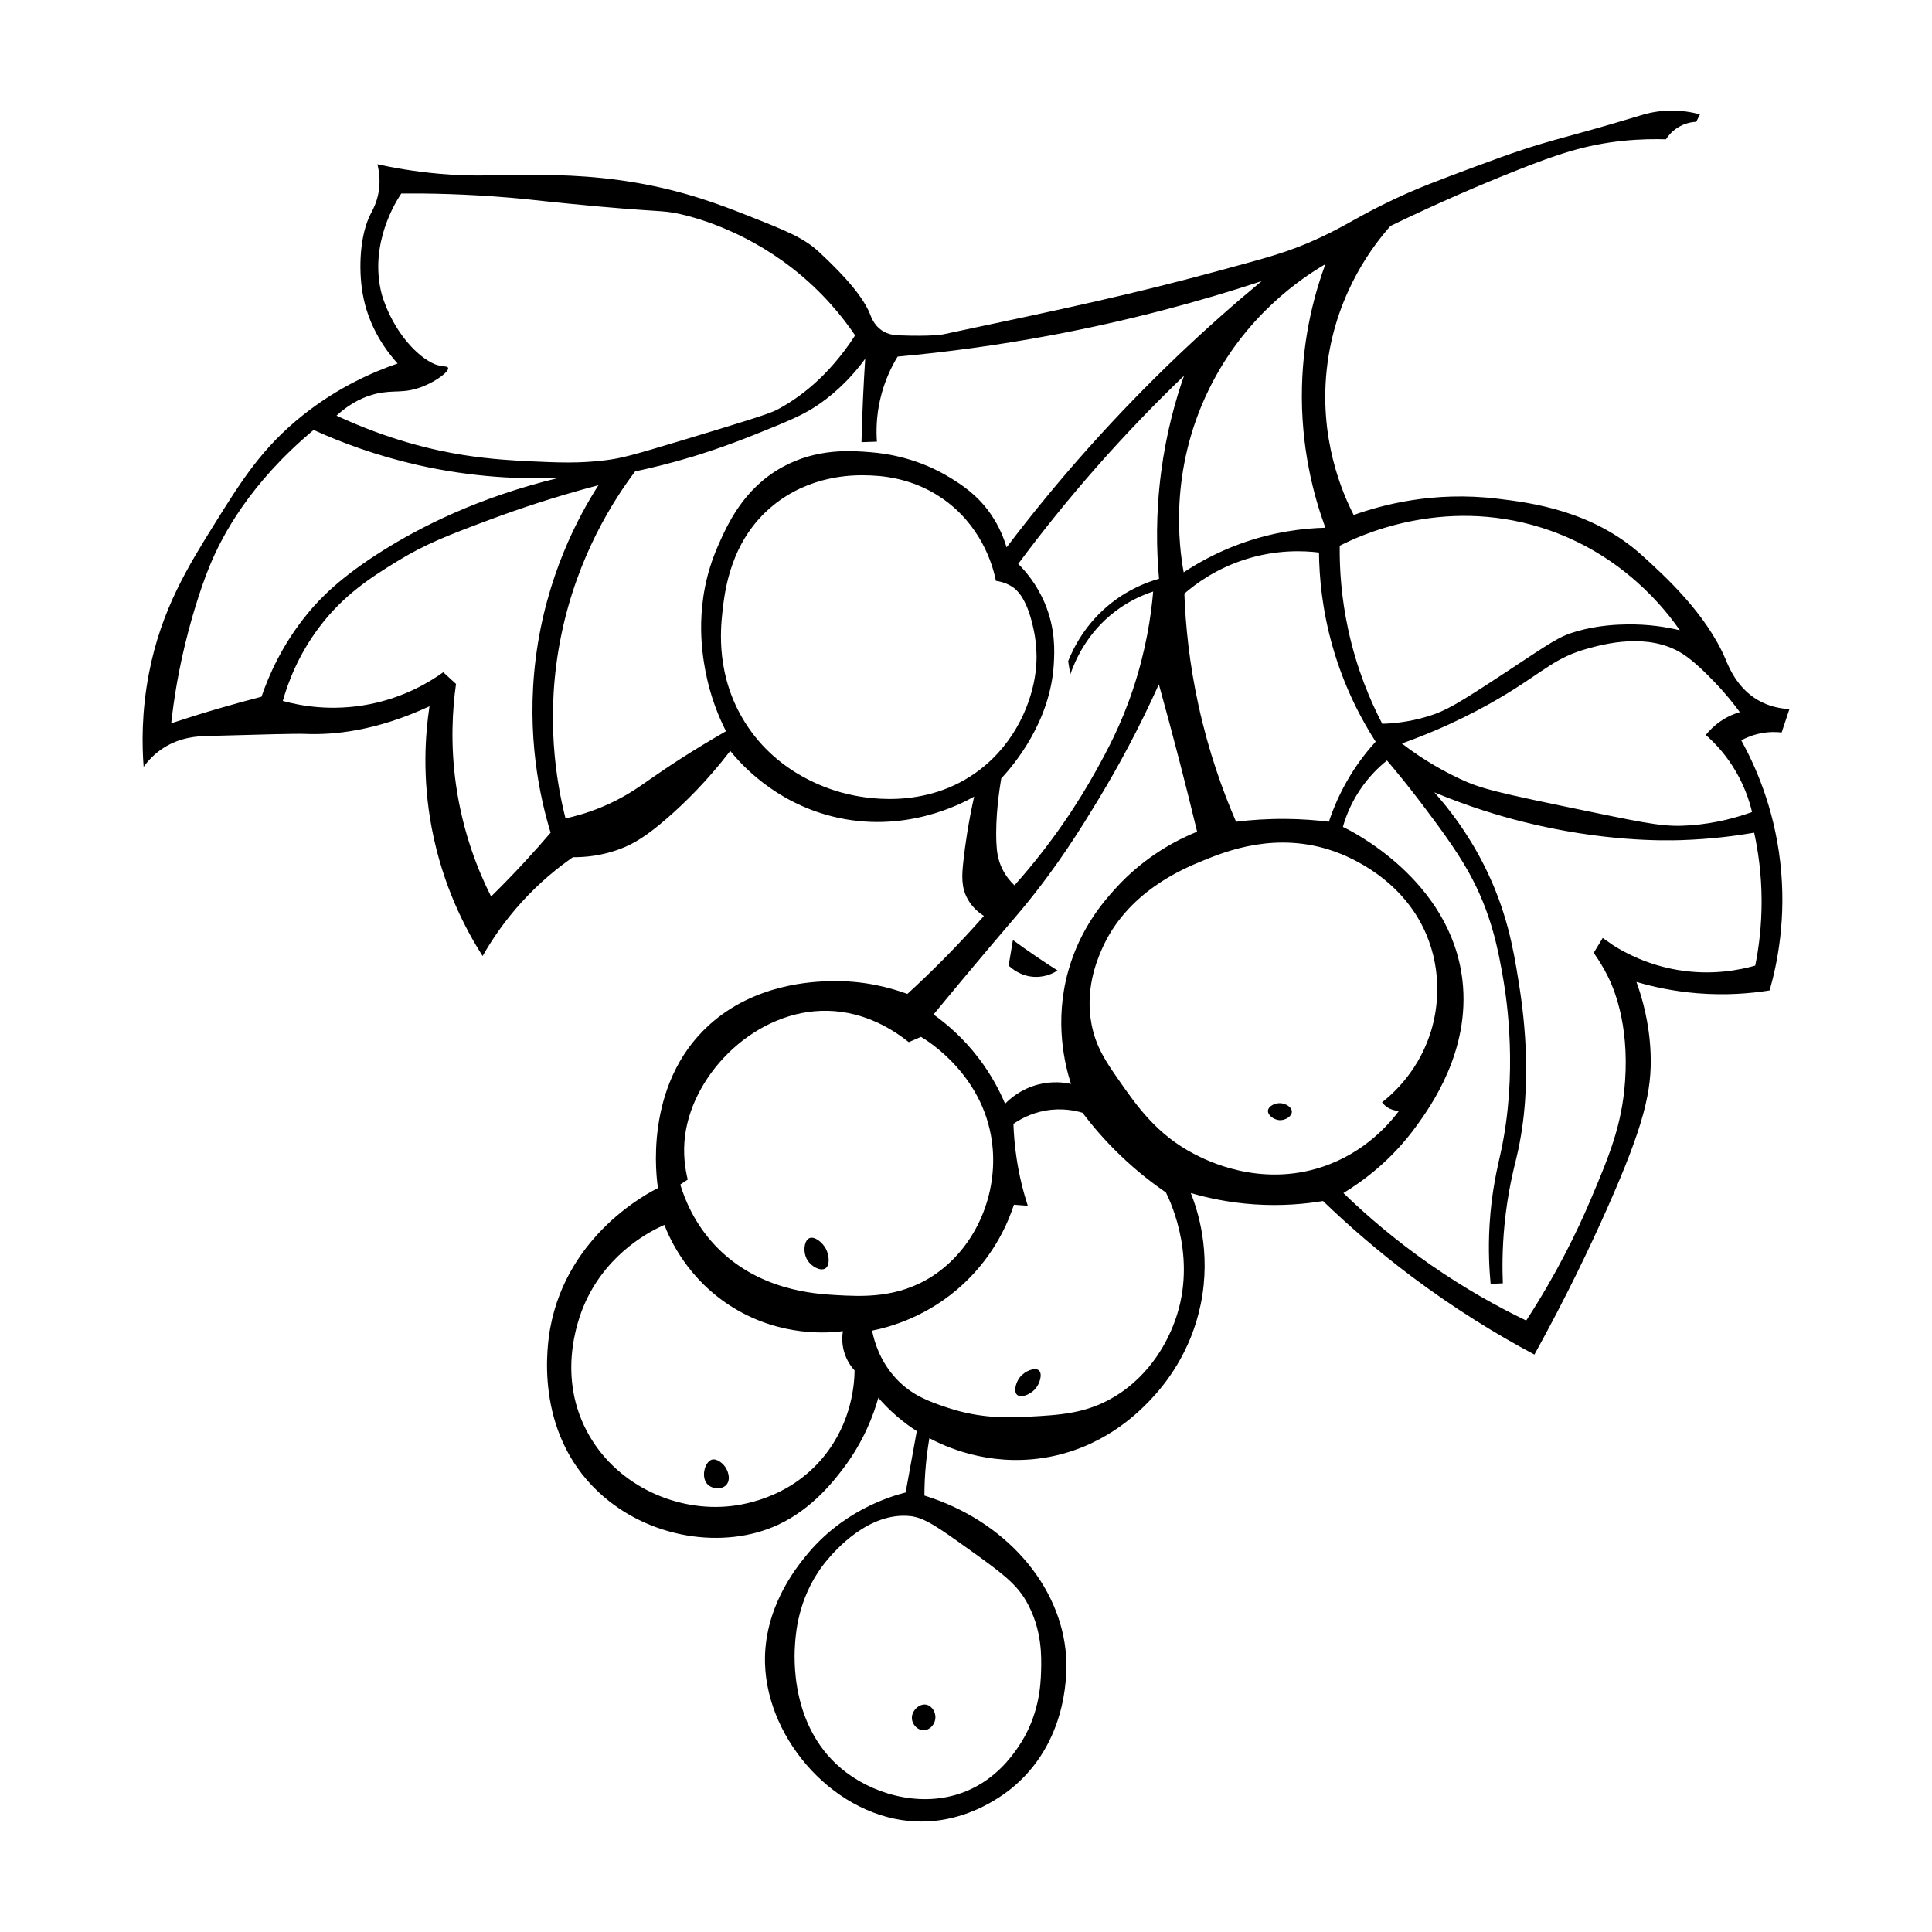 <?xml version="1.0" encoding="UTF-8"?>
<!-- Uploaded to: ICON Repo, www.svgrepo.com, Generator: ICON Repo Mixer Tools -->
<svg fill="#000000" width="800px" height="800px" version="1.1" viewBox="144 144 512 512" xmlns="http://www.w3.org/2000/svg">
 <g>
  <path d="m616.15 338.11c0.691-2.066 1.375-4.133 2.066-6.195-2.172-0.117-5.332-0.594-8.449-2.438-5.477-3.238-7.656-8.82-8.449-10.699-5.113-12.152-16.262-22.258-22.156-27.598-13.211-11.977-29.762-13.984-38.305-15.02-17-2.066-30.684 1.664-38.113 4.316-2.727-5.316-9.578-20.379-6.949-40.18 2.574-19.363 12.711-31.938 16.711-36.426 12.918-6.258 24.219-11.059 33.23-14.645 10.918-4.344 18.395-6.856 28.164-7.883 4.816-0.508 8.844-0.508 11.594-0.422 0.484-0.762 1.445-2.051 3.098-3.098 2.031-1.285 3.996-1.508 4.926-1.547 0.328-0.656 0.656-1.316 0.988-1.969-1.93-0.523-4.875-1.117-8.449-0.988-3.598 0.133-6.258 0.941-7.32 1.27-23.609 7.176-22.879 5.762-43.656 13.516-10.152 3.789-15.227 5.684-21.402 8.59-9.68 4.555-12.395 6.801-19.855 10.277-8.258 3.856-13.789 5.234-27.176 8.871-22.848 6.207-39.762 9.809-72.664 16.758 0 0-2.875 0.609-11.547 0.281-1.168-0.047-3.043-0.141-4.785-1.34-2.019-1.387-2.777-3.496-3.027-4.156-2.348-6.098-10.156-13.406-13.586-16.617-4.031-3.773-8.926-5.707-18.727-9.578-7.316-2.887-16.738-6.543-29.762-8.777-12.488-2.141-23.191-2.098-30.793-2.066-7.758 0.031-12.504 0.473-21.125-0.281-7.094-0.621-12.848-1.707-16.617-2.535 0.438 1.785 0.863 4.488 0.281 7.602-0.516 2.742-1.578 4.609-1.969 5.352-3.027 5.707-3.316 14.809-2.254 21.125 1.535 9.152 6.418 15.547 9.297 18.727-6.383 2.188-15.664 6.188-25.066 13.66-10.836 8.609-16.379 17.504-23.375 28.727-7.027 11.281-14.191 22.766-17.461 39.711-1.984 10.289-1.844 19.016-1.406 24.781 1.012-1.395 2.727-3.406 5.352-5.066 4.5-2.852 9.074-3.039 11.266-3.098 15.758-0.441 23.641-0.664 26.191-0.562 7.629 0.309 18.75-0.742 32.949-7.32-1.133 7.508-1.934 18.797 0.562 32.109 2.934 15.625 9.141 27.227 13.516 34.078 2.344-4.125 5.691-9.18 10.418-14.363 4.793-5.262 9.582-9.105 13.516-11.828 3.019 0.023 7.602-0.301 12.676-2.254 3.367-1.293 6.688-3.199 12.395-8.168 4.445-3.871 10.41-9.652 16.617-17.746 2.875 3.547 11.68 13.453 26.898 17.32 19.098 4.856 34.406-3.324 37.742-5.211-1.547 6.918-2.383 12.758-2.863 17.18-0.402 3.699-0.605 6.816 1.129 9.949 1.258 2.289 3.062 3.699 4.316 4.504-3.176 3.606-6.609 7.316-10.328 11.078-3.375 3.422-6.699 6.609-9.949 9.578-4.492-1.641-11.637-3.629-20.465-3.379-4.344 0.121-19.914 0.555-32.109 11.645-17.543 15.957-13.863 41.047-13.516 43.188-2.457 1.203-23.957 12.223-28.539 36.988-0.762 4.121-4.523 27.355 12.766 43.559 13.281 12.449 33.336 15.348 47.691 8.637 9.168-4.289 15.008-12.016 17.277-15.02 5.359-7.106 7.926-14.066 9.199-18.586 1.336 1.543 2.977 3.238 4.977 4.953 1.832 1.566 3.606 2.848 5.211 3.875-0.988 5.422-1.969 10.844-2.957 16.262-4.394 1.129-16.887 4.949-26.566 16.969-2.551 3.168-11.113 13.805-10.699 28.348 0.586 20.625 18.988 41.098 40.18 41.871 14.117 0.516 24.172-7.898 26.098-9.578 14.629-12.734 13.699-31.492 13.516-34.172-1.258-18.918-16.203-36.023-37.551-42.621 0.004-2.488 0.109-5.195 0.379-8.074 0.23-2.543 0.559-4.934 0.938-7.133 3.898 2.082 15.285 7.488 30.043 5.254 15.73-2.379 25.18-11.914 28.348-15.211 4.102-4.262 10.902-12.777 13.516-25.531 2.875-14.016-0.926-25.207-2.629-29.477 4.438 1.301 10.16 2.555 16.898 3.004 7.188 0.48 13.383-0.102 18.141-0.891 6.66 6.422 14.48 13.25 23.539 20.043 11.523 8.641 22.602 15.391 32.48 20.652 8.438-15.246 14.773-28.57 19.34-38.863 9.766-22.016 11.828-31.094 11.453-40.93-0.312-8.16-2.227-14.746-3.754-18.965 4.332 1.281 9.789 2.488 16.148 3.004 7.586 0.613 14.133 0.055 19.148-0.75 2.016-7.023 4.519-19.094 2.816-33.98-1.691-14.785-6.801-25.914-10.328-32.293 1.18-0.641 2.961-1.441 5.262-1.879 2.223-0.434 4.129-0.355 5.438-0.203zm-63.602-54.262c21.559 6.793 33.102 22.094 36.613 27.176-3.461-0.832-8.293-1.648-14.082-1.547-2.168 0.035-7.441 0.16-13.234 1.828-4.777 1.375-6.715 2.887-19.008 10.984-12.625 8.316-15.723 10.113-20.418 11.547-4.922 1.508-9.219 1.891-12.113 1.969-3.152-6.062-6.746-14.469-9.012-24.922-1.863-8.59-2.324-16.211-2.254-22.25 4.512-2.32 26.812-13.191 53.508-4.785zm-43.984 56.707c-2.121 2.328-4.504 5.309-6.762 9.012-2.754 4.523-4.504 8.77-5.633 12.203-3.387-0.418-7.16-0.711-11.266-0.75-4.934-0.051-9.406 0.266-13.332 0.75-3.57-8.227-7.273-18.574-9.949-30.793-2.449-11.176-3.449-21.25-3.754-29.664 2.961-2.574 8.293-6.535 15.961-9.012 8.438-2.727 15.707-2.367 19.715-1.879 0.066 6.418 0.801 15.027 3.566 24.781 3.133 11.043 7.727 19.566 11.453 25.352zm-13.328-126.55c-2.719 7.391-5.84 18.516-6.195 32.293-0.43 16.434 3.258 29.555 6.195 37.551-5.672 0.145-13.719 1.02-22.715 4.316-6.125 2.246-11.078 5.023-14.832 7.512-1.219-6.731-3.926-26.625 6.57-48.254 9.633-19.848 24.914-29.871 30.977-33.418zm-44.078 83.367c-3.09 0.875-7.789 2.637-12.535 6.34-7.039 5.492-10.23 12.188-11.547 15.492 0.188 1.176 0.379 2.348 0.562 3.523 1.195-3.465 4.332-10.984 11.969-16.758 3.652-2.766 7.262-4.312 9.996-5.211-0.562 6.559-1.918 15.613-5.352 25.91-3.203 9.617-6.902 16.359-9.859 21.684-4.434 7.984-11.273 18.742-21.543 30.273-0.934-0.875-2.231-2.312-3.238-4.367-1.203-2.457-1.445-4.695-1.547-6.762-0.336-6.867 0.766-14.188 1.27-17.18 3.387-3.68 13.059-15.062 13.941-30.414 0.191-3.367 0.465-9.27-2.394-16.051-2.102-4.977-5.031-8.414-7.043-10.418 6.141-8.266 13.105-16.977 20.984-25.91 7.836-8.883 15.559-16.844 22.953-23.941-2.363 6.777-4.727 15.371-6.055 25.488-1.449 11.051-1.254 20.719-0.562 28.301zm-207.57-49.008c4.836-1.16 7.375 0.098 12.535-1.969 3.789-1.523 6.957-4.016 6.621-4.926-0.188-0.5-1.309-0.207-3.238-0.848 0 0-1.676-0.555-3.805-2.254-7.969-6.375-10.559-16.473-10.559-16.473-3.43-13.387 3.934-24.719 5.211-26.617 7.094-0.055 17.051 0.109 29.008 1.129 5.16 0.438 5.785 0.613 15.211 1.547 25.215 2.492 24.32 1.566 29.855 2.816 2.766 0.625 15.992 3.789 29.434 14.223 8.148 6.324 13.504 13.082 16.758 17.887-7.32 11.305-15.305 16.848-20.703 19.715-2.125 1.133-9.754 3.445-24.922 8.027-13.91 4.203-16.539 4.852-20.559 5.352-7.039 0.875-12.773 0.609-19.855 0.281-3.797-0.176-10.453-0.504-17.887-1.688-7.969-1.273-19.711-3.996-33.512-10.418 4.016-3.672 7.707-5.133 10.406-5.785zm-41.539 83.367c-4.375 1.273-8.602 2.594-12.676 3.945 0.672-6.152 1.941-14.52 4.504-24.219 0.508-1.926 2.828-10.676 5.914-18.027 3.113-7.41 10.312-21.266 27.316-35.488 7.356 3.344 16.621 6.812 27.598 9.297 14.727 3.332 27.664 3.789 37.457 3.379-21.828 5.246-37.23 13.375-46.473 19.148-11.586 7.238-16.938 12.922-19.996 16.617-6.902 8.34-10.488 16.676-12.395 22.25-3.656 0.949-7.414 1.98-11.25 3.098zm81.109 40.555c-3.043 3.293-6.055 6.387-9.012 9.297-3.344-6.625-7.465-16.707-9.297-29.574-1.535-10.809-0.945-20.059 0-26.758-1.129-1.031-2.254-2.066-3.379-3.098-3.562 2.559-10.176 6.606-19.434 8.449-10.309 2.051-18.758 0.348-23.094-0.848 1.379-4.867 4.07-12.098 9.578-19.434 6.555-8.734 13.906-13.359 20.559-17.461 7.734-4.766 13.84-7.078 25.066-11.266 6.938-2.586 16.586-5.883 28.445-9.012-5.266 8.238-13.863 24.082-16.617 45.906-2.578 20.469 1.145 36.988 3.945 46.188-2.137 2.504-4.391 5.043-6.762 7.609zm33.379-21.965c-3.324 2.324-7.32 5.238-13.516 7.742-3.707 1.5-6.934 2.336-9.152 2.816-2.352-9.25-5.562-26.992-1.129-48.582 4.324-21.027 13.871-35.789 19.574-43.371 4.434-0.938 9.617-2.207 15.352-3.945 1.621-0.492 8.051-2.465 16.617-5.914 8.172-3.289 12.258-4.938 16.051-7.461 3.477-2.312 8.312-6.184 12.953-12.535-0.215 3.324-0.402 6.707-0.562 10.137-0.188 4.062-0.328 8.051-0.422 11.969 1.359-0.047 2.719-0.098 4.086-0.141-0.195-2.754-0.176-6.637 0.848-11.125 1.148-5.047 3.113-8.906 4.644-11.406 12.582-1.148 26.164-2.938 40.559-5.633 20.844-3.906 39.551-8.984 55.902-14.363-14.609 12.102-30.273 26.719-45.906 44.215-8.004 8.961-15.211 17.793-21.684 26.336-0.656-2.238-1.875-5.481-4.227-8.871-3.562-5.133-7.769-7.769-10.699-9.578-8.297-5.109-16.531-6.398-20.984-6.762-5.113-0.414-14.254-1.16-23.52 3.945-10.352 5.703-14.566 15.242-17.039 20.844-6.535 14.801-4.238 28.285-3.379 32.949 1.301 7.055 3.652 12.574 5.492 16.191-8.789 5.047-15.355 9.398-19.859 12.543zm87.258-2.441c-14.617 11.316-31.941 7.305-35.109 6.57-3.906-0.902-18.309-4.797-27.227-18.965-7.703-12.238-6.531-24.547-6.012-29.293 0.621-5.598 2.086-18.914 13.332-28.164 9.859-8.117 21.18-8.121 24.41-8.07 3.699 0.055 13.246 0.332 22.156 7.32 9.578 7.516 12 17.766 12.582 20.652 1.133 0.156 2.84 0.551 4.504 1.688 0.77 0.527 3.352 2.465 5.066 9.387 0.59 2.371 1.707 7.07 0.938 13.145-0.988 7.856-5.172 18.402-14.641 25.73zm-2.258 52.758c8.141-9.715 10.664-12.516 13.516-15.961 9.395-11.348 15.531-21.387 20.094-28.914 5.059-8.359 10.617-18.52 15.961-30.414 1.848 6.641 3.664 13.402 5.445 20.277 1.637 6.332 3.203 12.594 4.695 18.777-4.957 2.004-13.785 6.344-21.781 15.211-2.941 3.266-9.238 10.41-12.395 21.781-3.723 13.445-0.852 24.859 0.75 29.855-1.668-0.363-4.938-0.848-8.828 0.188-4.559 1.211-7.43 3.828-8.637 5.066-1.414-3.359-3.594-7.602-6.949-12.016-4.172-5.492-8.641-9.234-12.016-11.645 2.312-2.801 5.828-7.047 10.145-12.207zm-39.234 129.37c-9.445 11.578-22.746 13-25.91 13.234-14.211 1.078-29.578-6.117-36.895-19.996-8.438-16.008-1.422-31.895-0.281-34.359 6.16-13.336 17.703-18.887 20.844-20.277 1.367 3.531 6.133 14.508 18.309 21.965 12.766 7.82 25.355 6.664 29.008 6.195-0.18 1.078-0.363 3.039 0.281 5.352 0.711 2.551 2.062 4.246 2.816 5.066-0.047 3.258-0.586 13.52-8.172 22.82zm3.094-42.809c-5.391-0.312-20.691-1.188-31.965-13.234-5.441-5.812-7.949-12.09-9.152-16.051 0.66-0.438 1.32-0.875 1.977-1.316-0.711-2.891-1.316-6.941-0.711-11.637 2.191-16.898 19.039-33.539 37.883-33.09 9.969 0.238 17.504 5.18 21.406 8.309 1.078-0.469 2.16-0.938 3.238-1.406 1.492 0.867 17.469 10.52 19.008 29.715 1.062 13.219-5.066 26.582-15.91 33.656-9.23 6.008-18.781 5.453-25.773 5.055zm35.062 67.168c8.473 6.066 12.711 9.098 15.492 13.941 4.277 7.453 4.055 14.879 3.945 18.586-0.109 3.652-0.473 12.027-6.195 20.277-1.629 2.348-5.789 8.191-13.375 11.406-10.973 4.648-23.598 1.465-31.965-4.785-15.25-11.395-13.875-31.129-13.66-34.219 0.238-3.41 1.074-13.406 8.59-22.25 1.859-2.188 10.812-12.723 21.965-11.547 3.758 0.398 7.57 3.129 15.203 8.59zm54.355-58.859c-1.152 2.832-5.301 12.594-15.629 18.727-7.391 4.387-14.297 4.758-22.812 5.211-4.805 0.258-12.324 0.586-21.266-2.394-4.727-1.578-9.461-3.219-13.66-7.742-4.297-4.629-5.769-9.848-6.34-12.676 4.473-0.898 14.867-3.617 24.363-12.535 8.324-7.812 11.82-16.516 13.234-20.844 1.219 0.098 2.438 0.188 3.664 0.281-1.148-3.559-2.238-7.758-2.957-12.535-0.5-3.301-0.75-6.375-0.848-9.152 1.531-1.074 4.418-2.797 8.449-3.523 4.43-0.797 8.031 0.016 9.859 0.562 2.606 3.449 5.894 7.324 9.996 11.266 4.266 4.102 8.438 7.34 12.113 9.859 1.352 2.746 8.77 18.504 1.832 35.496zm39.668-42.297c-16.715 5.594-31.023-1.844-33.98-3.379-9.977-5.18-15.234-12.742-20.094-19.715-3.32-4.769-5.992-8.695-7.133-14.645-1.773-9.227 1.371-16.797 2.629-19.715 6.641-15.422 21.793-21.598 26.848-23.66 6.051-2.469 19.488-7.945 34.926-2.438 3.449 1.23 18.988 7.285 24.973 23.66 3.844 10.516 1.734 19.77 0.938 22.715-3.113 11.566-10.75 18.07-13.332 20.094 0.309 0.406 0.969 1.16 2.066 1.688 1.02 0.488 1.941 0.559 2.438 0.562-2.488 3.32-9 11.059-20.277 14.832zm116.36-70.5c0.02 6.715-0.754 12.535-1.688 17.18-4.027 1.148-11.523 2.707-20.703 1.129-7.766-1.336-13.531-4.363-16.898-6.481-0.938-0.656-1.879-1.316-2.816-1.969-0.797 1.316-1.598 2.629-2.394 3.945 1.039 1.445 2.445 3.586 3.805 6.34 1.219 2.473 5.637 12 4.504 27.738-0.832 11.594-4.176 19.68-9.152 31.402-3.508 8.266-8.898 19.441-17.039 31.965-7.582-3.648-16.242-8.453-25.348-14.785-9.301-6.469-16.957-13.062-23.094-19.008 5.047-3.066 12.781-8.641 19.434-17.887 3.648-5.066 14.238-19.785 12.113-38.441-3.055-26.738-29.73-39.781-31.684-40.699 0.691-2.453 1.953-5.91 4.367-9.578 2.504-3.809 5.289-6.41 7.32-8.027 2.398 2.82 5.758 6.898 9.578 11.969 3.828 5.094 8.531 11.336 11.969 17.461 6.176 10.992 7.977 21.023 9.297 28.727 0.887 5.176 3.863 24.848-0.707 45.766-0.816 3.727-2.422 10.031-2.957 19.148-0.395 6.656-0.051 12.121 0.281 15.629 1.078-0.047 2.16-0.098 3.238-0.141-0.145-3.586-0.191-8.926 0.422-15.352 0.852-8.926 2.523-15.164 3.238-18.168 4.777-20.043 1.48-40.461 0.422-47.035-1.316-8.137-3.055-18.383-9.152-30.414-4.344-8.57-9.324-14.934-13.094-19.148 9.23 3.848 17.262 6.231 23.234 7.742 21.371 5.406 38.016 5.059 42.102 4.926 8.121-0.258 14.816-1.176 19.434-1.969 1.047 4.82 1.949 10.93 1.969 18.035zm-2.535-23.516c-3.762 1.359-9.387 3.004-16.332 3.523-6.523 0.484-10.523-0.293-26.191-3.523-25.715-5.297-29.297-6.156-35.066-8.871-6.816-3.211-11.945-6.781-15.211-9.297 12.484-4.457 21.75-9.488 27.879-13.234 10.062-6.152 12.93-9.617 21.543-11.969 4.07-1.113 15.875-4.332 24.922 1.406 3.231 2.051 6.629 5.57 8.59 7.602 2.941 3.055 5.133 5.844 6.621 7.883-1.293 0.379-3.129 1.074-5.066 2.394-1.844 1.258-3.125 2.637-3.945 3.664 2.074 1.824 4.672 4.492 7.043 8.168 3.047 4.715 4.488 9.184 5.215 12.254z"/>
  <path d="m424.26 401.19c-1.785-1.129-3.602-2.316-5.445-3.566-2.223-1.508-4.352-3.012-6.383-4.504-0.379 2.254-0.75 4.504-1.129 6.762 0.59 0.578 3.074 2.871 6.949 3.004 3.016 0.098 5.203-1.172 6.008-1.695z"/>
  <path d="m483.26 436.35c-1.422-0.055-3.133 0.805-3.238 1.969-0.109 1.266 1.707 2.602 3.379 2.535 1.359-0.051 2.957-1.039 2.957-2.254 0.004-1.25-1.711-2.199-3.098-2.25z"/>
  <path d="m388.77 602.52c1.691 0 2.891-1.516 3.098-2.957 0.242-1.703-0.871-3.508-2.394-3.805-1.91-0.371-4.019 1.707-3.805 3.805 0.156 1.434 1.398 2.957 3.102 2.957z"/>
  <path d="m358.5 472.12c-1.43 0.625-1.777 3.738-0.562 5.773 1.059 1.77 3.5 3.062 4.785 2.254 1.293-0.816 1.039-3.516 0.141-5.211-0.918-1.73-3.027-3.398-4.363-2.816z"/>
  <path d="m414.26 509.01c-1.098 1.41-1.684 3.785-0.707 4.644 1.004 0.883 3.359-0.055 4.644-1.406 1.441-1.523 2.117-4.18 1.129-5.066-1.012-0.91-3.711 0.09-5.066 1.828z"/>
  <path d="m332.59 530.84c-1.855 0.625-2.949 4.777-0.988 6.621 1.219 1.145 3.57 1.344 4.785 0.141 1.438-1.422 0.609-4.117-0.707-5.492-0.109-0.117-1.695-1.734-3.09-1.27z"/>
 </g>
</svg>